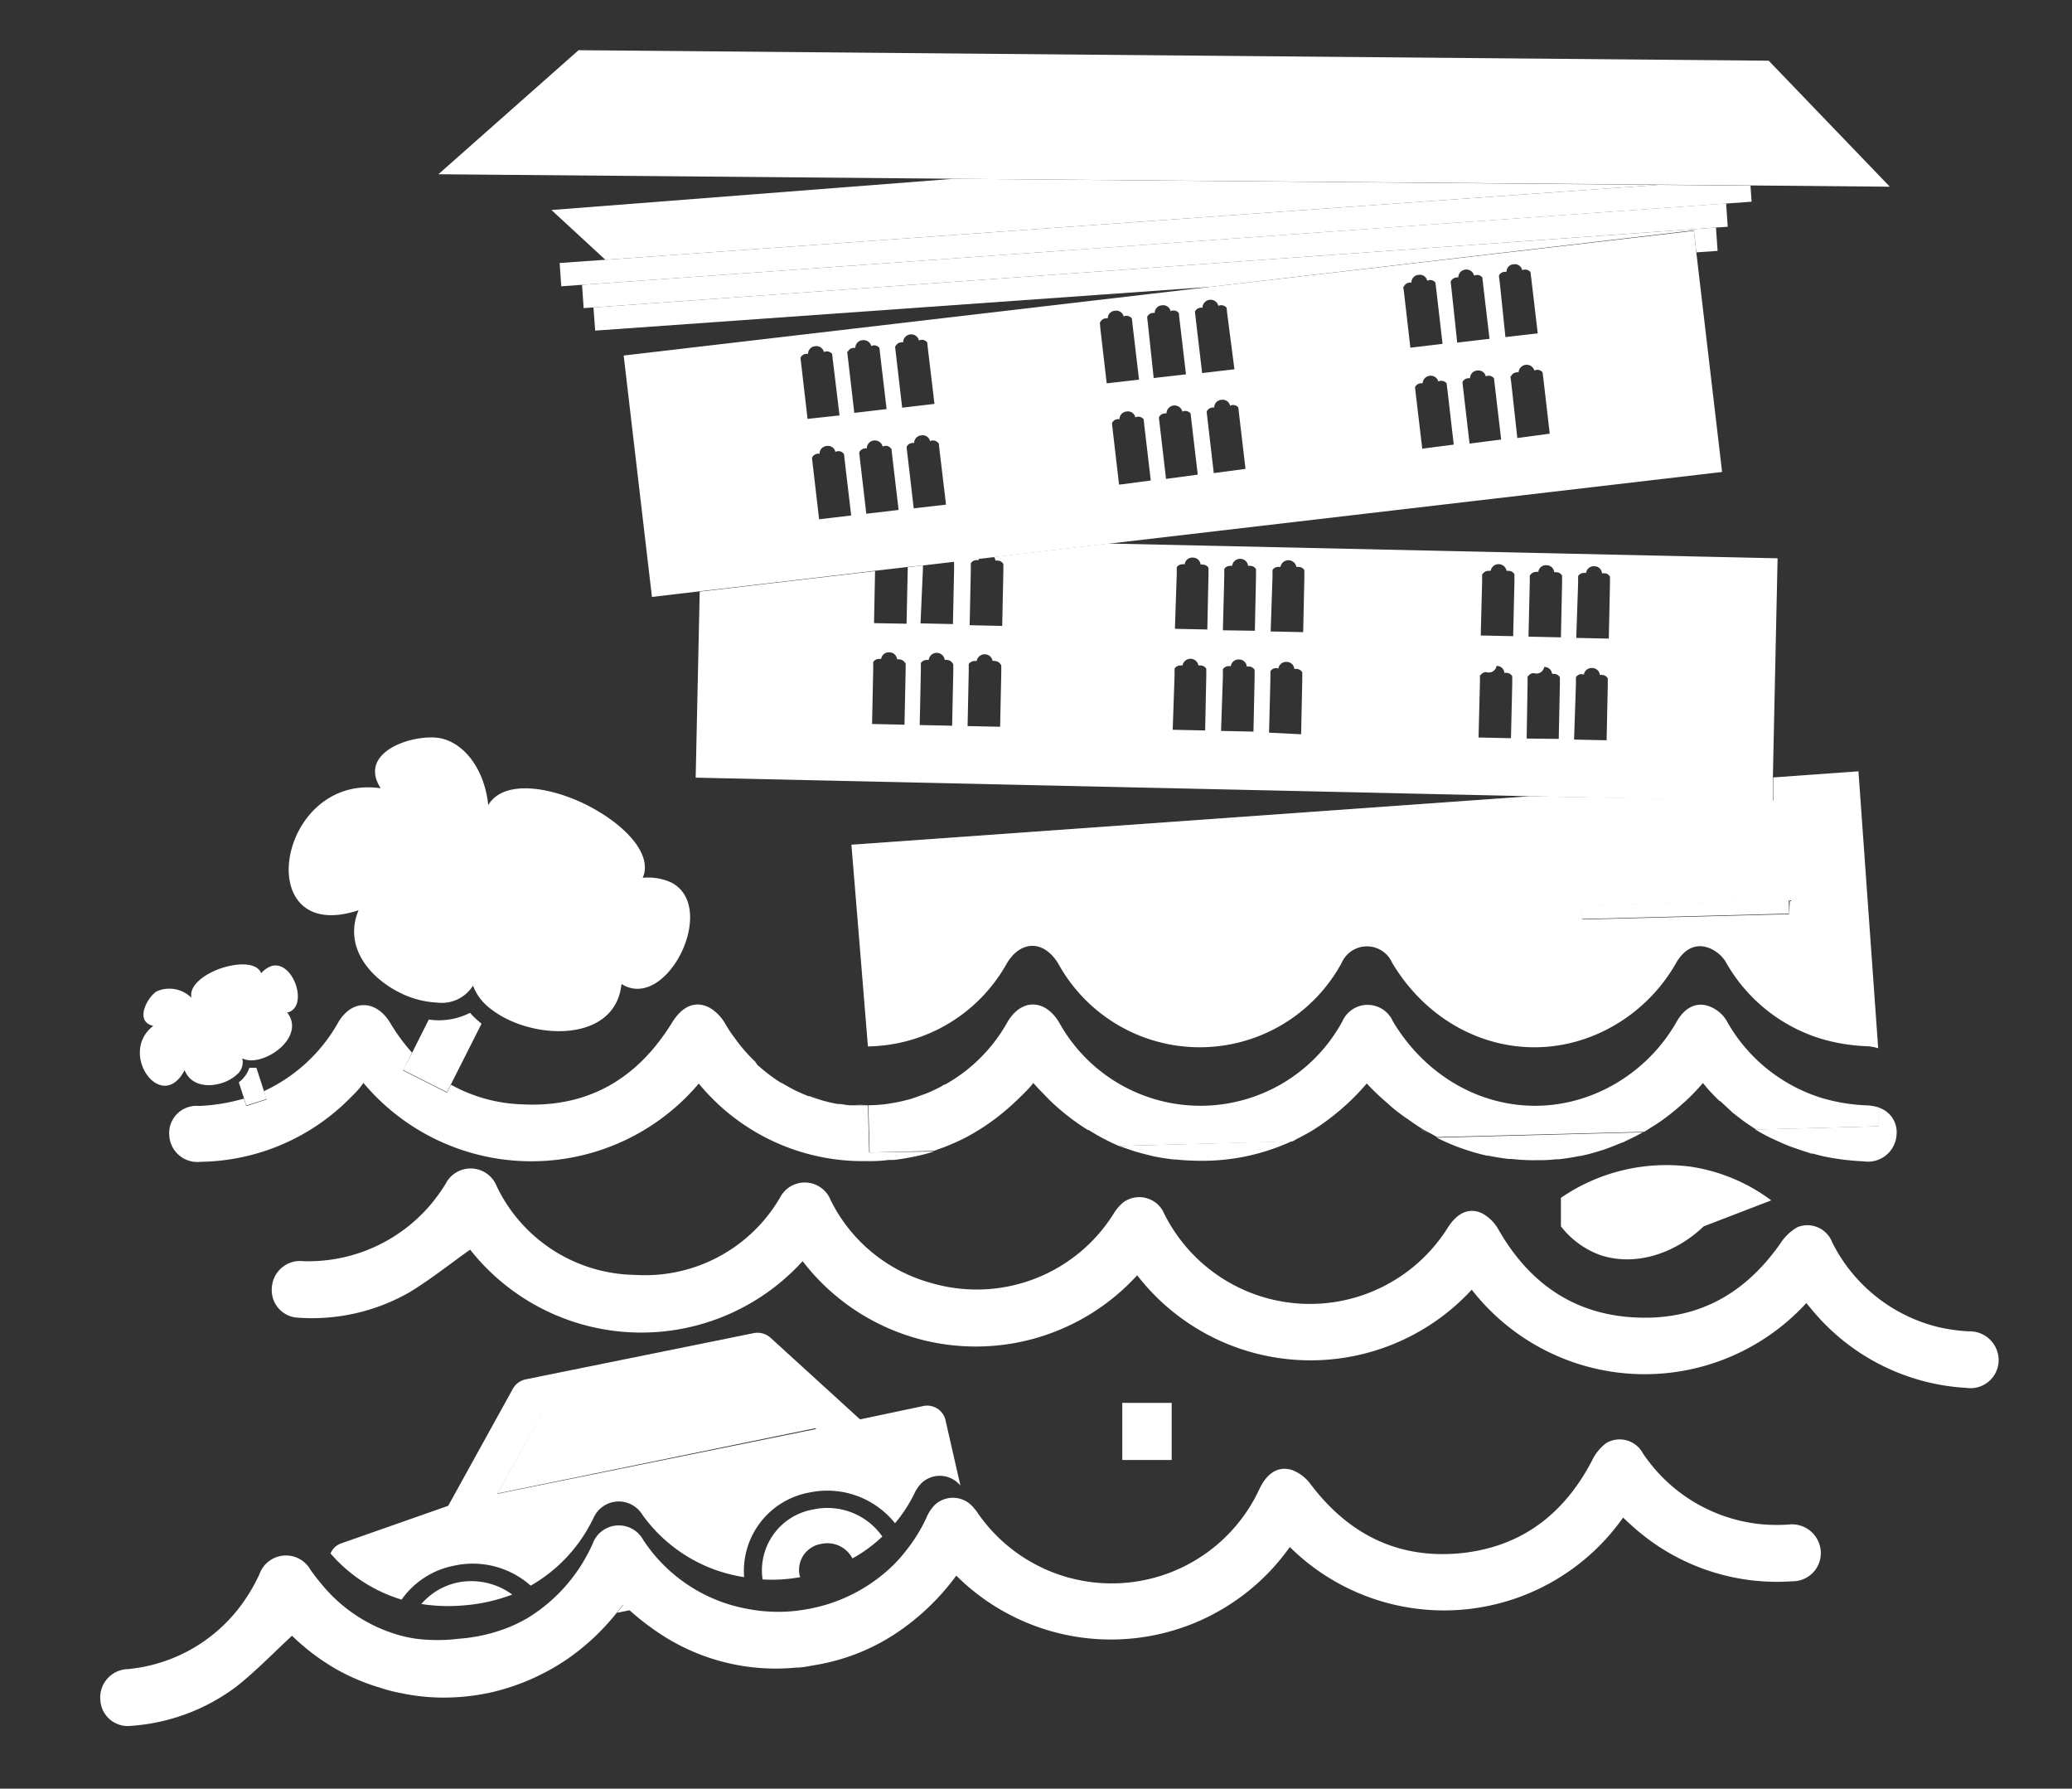 <svg id="Layer_1" data-name="Layer 1" xmlns="http://www.w3.org/2000/svg" viewBox="0 0 179.6 155"><rect x="0" y="0" width="179.6" height="155" fill="#333333" stroke="none"/><defs><style>.cls-1{fill:#fff;}</style></defs><title>0</title><polygon class="cls-1" points="47.02 122.38 43.11 129.42 70.75 123.75 65.18 118.65 47.02 122.38"/><path class="cls-1" d="M53.48,139.76l1.14-.23-.56-.5C53.87,139.28,53.67,139.52,53.48,139.76Z"/><path class="cls-1" d="M77.58,132a12.44,12.44,0,0,0,1.65-2.52,3.24,3.24,0,0,1,.69-1,2.31,2.31,0,0,1,3.33.26L81.94,123A1.63,1.63,0,0,0,80,121.85L74.55,123l-7.77-7.08a1.69,1.69,0,0,0-1.47-.39l-19.74,4a1.67,1.67,0,0,0-1.1.79l-5.62,10.17-9.26,3.25a1.55,1.55,0,0,0-.94.88,13.2,13.2,0,0,0,6.16,4,7.25,7.25,0,0,1,4.54-2.94A7.55,7.55,0,0,1,46,137.41a13.38,13.38,0,0,0,5.3-5.58l.14-.27a2.39,2.39,0,0,1,4.23-.31,13.3,13.3,0,0,0,8.83,5.42,6.91,6.91,0,0,1,5.7-7.34A7.51,7.51,0,0,1,77.58,132Zm-34.47-2.55,3.91-7,18.16-3.72,5.57,5.1Z"/><path class="cls-1" d="M39.7,137.13A5.73,5.73,0,0,0,36.52,139a15.35,15.35,0,0,0,3.67.12,15,15,0,0,0,4.21-.94A6,6,0,0,0,39.7,137.13Z"/><path class="cls-1" d="M71.19,133.79a2.45,2.45,0,0,1,2.7,1.26,12.33,12.33,0,0,0,2.59-1.9,5.81,5.81,0,0,0-6-2.34,5.36,5.36,0,0,0-4.38,6.06,13.71,13.71,0,0,0,3.27-.2.44.44,0,0,1-.06-.16A2.28,2.28,0,0,1,71.19,133.79Z"/><path class="cls-1" d="M123.9,98.24c-.27-.14-.53-.28-.79-.44C123.37,98,123.64,98.1,123.9,98.24Z"/><path class="cls-1" d="M122,97.06c-.18-.12-.36-.24-.53-.37C121.66,96.82,121.84,96.94,122,97.06Z"/><path class="cls-1" d="M120.26,95.64c-.1-.09-.21-.17-.31-.27C120.05,95.47,120.16,95.55,120.26,95.64Z"/><path class="cls-1" d="M113.82,97.91l0,0Z"/><path class="cls-1" d="M127.22,99.69l-.36-.12Z"/><path class="cls-1" d="M125.32,99l-.44-.2Z"/><path class="cls-1" d="M91,95.43,91,95.38Z"/><path class="cls-1" d="M94.32,98l-.07,0Z"/><path class="cls-1" d="M92.65,96.81l-.1-.08Z"/><path class="cls-1" d="M112.58,98.59c-.2.1-.38.22-.58.31C112.2,98.81,112.38,98.69,112.58,98.59Z"/><path class="cls-1" d="M98.11,99.7l-.49-.17Z"/><path class="cls-1" d="M100,100.2l-.37-.09Z"/><path class="cls-1" d="M101.92,100.51l-.19,0Z"/><path class="cls-1" d="M129,100.18l-.12,0Z"/><path class="cls-1" d="M146.13,95.35c-.1.1-.22.19-.33.29C145.91,95.54,146,95.45,146.13,95.35Z"/><path class="cls-1" d="M149.06,95.46l-.05,0Z"/><path class="cls-1" d="M144.61,96.65l-.45.34Z"/><path class="cls-1" d="M143,97.73c-.19.12-.38.25-.58.36C142.66,98,142.85,97.85,143,97.73Z"/><path class="cls-1" d="M151.65,97.53l-.37-.25Z"/><path class="cls-1" d="M150.33,96.56l-.2-.15Z"/><path class="cls-1" d="M141,98.83c-.16.07-.31.15-.47.21C140.72,99,140.87,98.9,141,98.83Z"/><path class="cls-1" d="M131,100.49l-.26,0Z"/><path class="cls-1" d="M135.11,100.49l-.28,0Z"/><path class="cls-1" d="M133.08,100.6h0Z"/><path class="cls-1" d="M139,99.64l-.36.11Z"/><path class="cls-1" d="M137,100.19l-.09,0Z"/><path class="cls-1" d="M70.13,94.88c.35.14.71.25,1.07.36C70.84,95.13,70.48,95,70.13,94.88Z"/><path class="cls-1" d="M155.87,99.59l-.64-.22Z"/><path class="cls-1" d="M157.18,100c-.16,0-.33-.07-.49-.12C156.85,99.91,157,99.94,157.18,100Z"/><path class="cls-1" d="M78.37,95.37l.51-.13Z"/><path class="cls-1" d="M79.92,94.89c.17-.06.35-.12.51-.19C80.27,94.77,80.09,94.83,79.92,94.89Z"/><path class="cls-1" d="M74.15,95.75c.27,0,.54,0,.81,0C74.69,95.77,74.42,95.77,74.15,95.75Z"/><path class="cls-1" d="M72.82,95.6c.3.05.59.08.89.11C73.41,95.68,73.12,95.65,72.82,95.6Z"/><path class="cls-1" d="M76.83,95.67l.35-.06Z"/><path class="cls-1" d="M33.82,88.6a17.32,17.32,0,0,0,1.89,2.58h0a17.32,17.32,0,0,1-1.89-2.58c-1-1.68-2.68-2-3.87-.85h0C31.14,86.62,32.82,86.92,33.82,88.6Z"/><path class="cls-1" d="M88.13,95.32l-.17.16Z"/><path class="cls-1" d="M87.24,88.66c1.21-2.12,3.28-2.13,4.53,0a14,14,0,0,0,24.54-.13,2.39,2.39,0,0,1,4.37,0c4,6.7,11.8,9.18,18.46,5.86a14.56,14.56,0,0,0,6.17-5.87c.73-1.25,1.77-1.72,2.91-1.24a3,3,0,0,1,1.35,1.13,14.27,14.27,0,0,0,8.23,6.75h0a14.27,14.27,0,0,1-8.23-6.75,3,3,0,0,0-1.35-1.13c-1.14-.48-2.18,0-2.91,1.24a14.56,14.56,0,0,1-6.17,5.87c-6.66,3.32-14.45.84-18.46-5.86a2.39,2.39,0,0,0-4.37,0,14,14,0,0,1-24.54.13c-1.25-2.11-3.32-2.1-4.53,0A14,14,0,0,1,81.89,94c-.08,0-.17.07-.25.12.08-.05.17-.07.25-.12A14,14,0,0,0,87.24,88.66Z"/><path class="cls-1" d="M65.46,92a13.7,13.7,0,0,1-1.74-2A13.7,13.7,0,0,0,65.46,92Z"/><path class="cls-1" d="M154.45,99.05l-.64-.29Z"/><path class="cls-1" d="M45.23,95.72c5.71.3,10.05-2.18,13-7.06.86-1.42,2-2,3.29-1.3a3.73,3.73,0,0,1,1.34,1.39,12.51,12.51,0,0,0,.73,1.11c-.26-.35-.5-.73-.73-1.11a3.73,3.73,0,0,0-1.34-1.39c-1.24-.68-2.43-.12-3.29,1.3-3,4.88-7.3,7.36-13,7.06A13.51,13.51,0,0,1,39.09,94h0A13.59,13.59,0,0,0,45.23,95.72Z"/><path class="cls-1" d="M81.26,99.6l-.18.07Z"/><path class="cls-1" d="M79.29,100.16l-.36.07Z"/><path class="cls-1" d="M71.41,95.3c.38.1.77.19,1.16.26C72.18,95.49,71.79,95.4,71.41,95.3Z"/><path class="cls-1" d="M77.4,100.47l-.46,0Z"/><path class="cls-1" d="M83.06,98.87l-.17.08Z"/><path class="cls-1" d="M84.88,97.88l-.17.1Z"/><path class="cls-1" d="M67.69,93.69c.36.22.73.43,1.11.62C68.42,94.12,68.05,93.91,67.69,93.69Z"/><path class="cls-1" d="M152.41,98c.23.14.46.26.7.39C152.87,98.27,152.64,98.15,152.41,98Z"/><path class="cls-1" d="M68.85,94.33c.38.19.78.36,1.18.52C69.63,94.69,69.23,94.52,68.85,94.33Z"/><path class="cls-1" d="M65.54,92.07a15,15,0,0,0,2.09,1.59A15,15,0,0,1,65.54,92.07Z"/><path class="cls-1" d="M170.63,115.37A15.34,15.34,0,0,1,168,115a14,14,0,0,1-9.19-7.35,2.3,2.3,0,0,0-3-1.31,4.24,4.24,0,0,0-1.47,1.39c-3,4.29-7,6.63-12.32,6.45-5.48-.18-9.44-2.92-12.14-7.64a3.54,3.54,0,0,0-1.42-1.4c-1.15-.54-2.2,0-3,1.3a14.11,14.11,0,0,1-24.54-1.25,2.35,2.35,0,0,0-3.55-1,3.89,3.89,0,0,0-.85,1,14,14,0,0,1-15.77,6A13.76,13.76,0,0,1,72,104a2.41,2.41,0,0,0-4.38-.23l-.17.28a13.54,13.54,0,0,1-12.39,6.43,13.51,13.51,0,0,1-12-7.67,2.43,2.43,0,0,0-4.44-.21,15.7,15.7,0,0,1-1.21,1.69,13.89,13.89,0,0,1-11.12,5,2.45,2.45,0,0,0-2.73,2.38,2.38,2.38,0,0,0,2.33,2.52A17,17,0,0,0,35.47,112c1.83-1.11,3.52-2.46,5.28-3.71a18.9,18.9,0,0,0,28.82,1,18.93,18.93,0,0,0,29,1.22,19,19,0,0,0,29,1.25,19,19,0,0,0,29,1.16l.57.68a18.71,18.71,0,0,0,13.3,6.67,2.44,2.44,0,0,0,2.8-2.29A2.51,2.51,0,0,0,170.63,115.37Z"/><path class="cls-1" d="M155.06,132.11a14.65,14.65,0,0,1-2.65-.05,14,14,0,0,1-10-6.11,2.29,2.29,0,0,0-3.16-.91,4.07,4.07,0,0,0-1.27,1.56c-2.43,4.64-6.14,7.47-11.39,8-5.47.52-9.75-1.69-13-6a3.56,3.56,0,0,0-1.59-1.21c-1.22-.38-2.19.27-2.85,1.68a14.11,14.11,0,0,1-24.5,1.9,1.59,1.59,0,0,0-.2-.24,2.3,2.3,0,0,0-3.45-.29,3.57,3.57,0,0,0-.71,1.11,13.94,13.94,0,0,1-1.71,2.77,12.93,12.93,0,0,1-1.14,1.3A14.17,14.17,0,0,1,70,139.44a13.58,13.58,0,0,1-3.38.21,11.65,11.65,0,0,1-1.31-.14l-.42-.07a13.74,13.74,0,0,1-9.14-6,2.41,2.41,0,0,0-4.38.34l-.14.3a14.38,14.38,0,0,1-5.49,6.13,13.54,13.54,0,0,1-1.62.8,14.59,14.59,0,0,1-4.35,1A14.91,14.91,0,0,1,36,142a11.4,11.4,0,0,1-1.77-.41,13.45,13.45,0,0,1-6.38-4.34q-.48-.57-.93-1.2a2.44,2.44,0,0,0-4.43.36,14.55,14.55,0,0,1-1,1.83,13.82,13.82,0,0,1-10.39,6.4,2.46,2.46,0,0,0-2.4,2.72,2.38,2.38,0,0,0,2.64,2.2,17.17,17.17,0,0,0,9.21-3.45c1.67-1.33,3.17-2.89,4.76-4.36a19.48,19.48,0,0,0,3.84,2.9A18.47,18.47,0,0,0,33,146.27a13.21,13.21,0,0,0,1.75.45,17.84,17.84,0,0,0,3.71.39,19,19,0,0,0,4.37-.51,19.49,19.49,0,0,0,6.33-2.82,20,20,0,0,0,4.28-4c.19-.24.39-.48.58-.73l.56.5a22.32,22.32,0,0,0,3.18,2.38A18.19,18.19,0,0,0,69,144.51c.55,0,1.08-.12,1.6-.21a18,18,0,0,0,6.85-2.62,20.64,20.64,0,0,0,5.44-5.14,19,19,0,0,0,28.91-2.48,19,19,0,0,0,28.89-2.55c.25.23.44.42.65.6a18.68,18.68,0,0,0,14,4.92,2.44,2.44,0,0,0,2.48-2.64A2.5,2.5,0,0,0,155.06,132.11Z"/><path class="cls-1" d="M153.81,98.76l.64.29c.26.11.51.22.78.32l.64.22c.27.1.55.19.82.27s.33.08.49.12c.33.09.66.18,1,.25a21.56,21.56,0,0,0,3.37.41,2.48,2.48,0,0,0,2.84-2.27,2.24,2.24,0,0,0-1.58-2.4l0,1.63-10.67.28c.08.05.16.08.23.13.23.14.46.26.7.39S153.57,98.65,153.81,98.76Z"/><path class="cls-1" d="M124.52,98.59l.36.17.44.2a15.91,15.91,0,0,0,1.54.61l.36.12a16.91,16.91,0,0,0,1.69.46l.12,0c.57.12,1.14.21,1.72.28l.26,0a17,17,0,0,0,1.75.11h.32c.58,0,1.17,0,1.75-.08l.28,0c.59-.07,1.18-.15,1.77-.28l.09,0a16.61,16.61,0,0,0,1.68-.44l.36-.11c.52-.18,1-.38,1.55-.6.16-.06.31-.14.47-.21.46-.21.92-.44,1.37-.7Z"/><path class="cls-1" d="M75.34,99.87l-.11-4.09H75c-.27,0-.54,0-.81,0l-.44,0c-.3,0-.59-.06-.89-.11l-.25,0c-.39-.07-.78-.16-1.16-.26l-.21-.06c-.36-.11-.72-.22-1.07-.36l-.1,0c-.4-.16-.8-.33-1.18-.52l0,0c-.38-.19-.75-.4-1.11-.62l-.06,0a15,15,0,0,1-2.09-1.59L65.46,92a13.7,13.7,0,0,1-1.74-2l-.12-.16a12.51,12.51,0,0,1-.73-1.11,3.73,3.73,0,0,0-1.34-1.39c-1.24-.68-2.43-.12-3.29,1.3-3,4.88-7.3,7.36-13,7.06A13.59,13.59,0,0,1,39.09,94l-.35.68-3.81-1.92.78-1.54a17.32,17.32,0,0,1-1.89-2.58c-1-1.68-2.68-2-3.87-.85h0a3.4,3.4,0,0,0-.61.77,14.23,14.23,0,0,1-6.47,6l.24.72-1.76.57-.21-.65a16.23,16.23,0,0,1-3.91.64,2.36,2.36,0,0,0-2.56,2.52,2.44,2.44,0,0,0,2.72,2.32A18.6,18.6,0,0,0,30.5,95c.2-.19.38-.38.56-.58a6.77,6.77,0,0,0,.44-.58,19,19,0,0,0,29.07.06A18.41,18.41,0,0,0,75,100.62c.66,0,1.31,0,2-.1l.46,0q.78-.09,1.53-.24l.36-.07c.55-.12,1.09-.26,1.62-.43Z"/><path class="cls-1" d="M97,99.31l.64.22.49.17c.49.16,1,.29,1.48.41l.37.09c.58.12,1.17.21,1.77.28l.19,0a20.44,20.44,0,0,0,2.09.11,18.43,18.43,0,0,0,7.95-1.7Z"/><polygon class="cls-1" points="82.68 15.49 47.8 18.2 52.47 22.51 143.74 16.02 82.68 15.49"/><path class="cls-1" d="M132.6,69,73.8,73.2q.72,8.74,1.43,17.48a14,14,0,0,0,12-7.12c1.21-2.12,3.28-2.13,4.53,0a14,14,0,0,0,24.54-.13,2.39,2.39,0,0,1,4.37,0c4,6.7,11.8,9.18,18.46,5.86a14.56,14.56,0,0,0,6.17-5.87c.73-1.25,1.77-1.72,2.91-1.24a3,3,0,0,1,1.35,1.13A14.27,14.27,0,0,0,157.8,90a15.78,15.78,0,0,0,4,.66,3.94,3.94,0,0,1,1,.18l-1.71-24-7.39.53,0,2Zm22.48,10.22-17.94.46,0-1.2,18-.46Z"/><path class="cls-1" d="M162.85,97.6l0-1.63a3.94,3.94,0,0,0-1-.18,15.78,15.78,0,0,1-4-.66h0a14.27,14.27,0,0,1-8.23-6.75,3,3,0,0,0-1.35-1.13c-1.14-.48-2.18,0-2.91,1.24a14.56,14.56,0,0,1-6.17,5.87c-6.66,3.32-14.45.84-18.46-5.86a2.39,2.39,0,0,0-4.37,0,14,14,0,0,1-24.54.13c-1.25-2.11-3.32-2.1-4.53,0A14,14,0,0,1,81.89,94c-.08,0-.17.07-.25.12-.39.21-.8.41-1.21.58-.16.07-.34.13-.51.19-.34.13-.69.25-1,.35l-.51.13a11.93,11.93,0,0,1-1.19.24l-.35.06a14.33,14.33,0,0,1-1.6.11l.11,4.09,5.57-.14.17-.06.18-.07c.56-.19,1.1-.41,1.63-.65l.17-.08A14.55,14.55,0,0,0,84.71,98l.17-.1A19.83,19.83,0,0,0,88,95.48l.17-.16c.48-.47,1-.95,1.4-1.47.47.54,1,1.05,1.45,1.53l.06.05a18.23,18.23,0,0,0,1.51,1.3l.1.08a19,19,0,0,0,1.6,1.11l.07,0A17.9,17.9,0,0,0,97,99.31l15-.39,0,0c.2-.09.38-.21.58-.31.4-.21.81-.42,1.2-.66l0,0a20.49,20.49,0,0,0,4.69-4.06A19,19,0,0,0,120,95.37c.1.1.21.18.31.27q.6.56,1.23,1c.17.13.35.25.53.37.36.26.72.51,1.09.74s.52.3.79.44l.62.35,17.88-.46.06,0c.2-.11.39-.24.58-.36.38-.23.76-.48,1.12-.74l.45-.34c.41-.32.81-.65,1.19-1,.11-.1.23-.19.33-.29a18.47,18.47,0,0,0,1.43-1.5l.36.44c.35.4.72.77,1.09,1.13l.05,0c.35.33.71.65,1.07,1l.2.15c.31.25.63.49.95.72l.37.25.53.35Z"/><polygon class="cls-1" points="51.44 26.64 51.59 28.65 104.91 24.86 146.82 19.96 147.04 21.87 148.88 21.74 148.74 19.72 143.5 20.09 51.44 26.64"/><polygon class="cls-1" points="50.59 26.7 143.5 20.09 148.74 19.72 149.76 19.65 149.62 17.63 74.83 22.95 50.45 24.68 50.59 26.7"/><polygon class="cls-1" points="143.74 16.02 52.47 22.51 48.51 22.79 48.65 24.81 50.45 24.68 74.83 22.95 151.83 17.48 151.73 16.09 143.74 16.02"/><rect class="cls-1" x="137.12" y="78.21" width="17.95" height="1.2" transform="translate(-2 3.82) rotate(-1.49)"/><path class="cls-1" d="M86.28,48.58h0a.69.69,0,0,1,.2,0,.58.58,0,0,1,.49.29h0v.67l-.1,4.7-2.82-.06.1-4.76,0-.53v-.08h0a.58.58,0,0,1,.5-.27.65.65,0,0,1,.19,0,.83.83,0,0,1,0-.15l-2.22.26s.06.05.08.09h0v0l0,.64-.1,4.7-2.81-.06L80,49.3V49l-1.32.15v.2l-.1,4.7L75.76,54l.09-4.51-15.2,1.78L60.3,67.39,132.6,69l21.07.45,0-2,.41-19.07L96.06,47.1l-9.9,1.16A.53.53,0,0,1,86.28,48.58ZM78.5,57.46l0,.64-.1,4.7-2.81-.06.1-4.76v-.61h0a.6.6,0,0,1,.49-.27l.2,0a.66.66,0,0,1,.7-.57.67.67,0,0,1,.68.61.45.45,0,0,1,.2,0,.59.59,0,0,1,.48.29h0Zm4.13.09,0,.64-.1,4.7-2.81-.06.1-4.76v-.61h0a.6.6,0,0,1,.49-.27l.19,0a.7.7,0,0,1,1.39,0,.45.45,0,0,1,.2,0,.59.59,0,0,1,.48.29h0Zm4.16.09v.64l-.1,4.7-2.82-.06.1-4.76,0-.52v-.09h0a.61.61,0,0,1,.5-.27l.19,0a.7.7,0,0,1,1.38,0h0a.48.48,0,0,1,.2,0,.61.61,0,0,1,.49.29h0Zm50-7.11v-.61h0a.58.58,0,0,1,.5-.27.41.41,0,0,1,.19,0,.67.67,0,0,1,.71-.58.66.66,0,0,1,.67.61h0l.21,0a.57.57,0,0,1,.48.29h0v.66l-.1,4.71-2.82-.06Zm-.19,8.77v-.61h0a.56.56,0,0,1,.69-.23.67.67,0,0,1,.71-.57.65.65,0,0,1,.67.6h0a.76.76,0,0,1,.21,0,.59.59,0,0,1,.48.29h0v.67l-.1,4.7-2.82-.06Zm-4-8.87v-.6h.05a.58.58,0,0,1,.49-.27.45.45,0,0,1,.2,0,.66.66,0,0,1,.7-.58.67.67,0,0,1,.68.61.64.64,0,0,1,.2,0,.57.57,0,0,1,.48.29h0v0l0,.64-.1,4.71-2.81-.06Zm-.19,8.78V58.6h.05a.58.58,0,0,1,.49-.27.68.68,0,0,0,.9-.53.65.65,0,0,1,.68.6h0a.64.64,0,0,1,.2,0,.59.59,0,0,1,.48.29h0v0l0,.64-.1,4.7L132.33,64Zm-3.94-8.86v-.61h.05a.58.58,0,0,1,.49-.27.65.65,0,0,1,.2,0,.7.7,0,0,1,1.38,0h0a.64.64,0,0,1,.2,0,.57.57,0,0,1,.48.29h0v.67l-.11,4.7-2.81-.06Zm-.19,8.77v-.61h.05a.6.6,0,0,1,.49-.27.68.68,0,0,0,.9-.53.65.65,0,0,1,.68.6.64.64,0,0,1,.2,0,.58.58,0,0,1,.48.29h0v.67l-.11,4.7-2.81-.06ZM110.3,50l0-.52v-.09h0a.57.57,0,0,1,.5-.26.43.43,0,0,1,.19,0,.7.7,0,0,1,1.38,0h0a.49.49,0,0,1,.21,0,.56.56,0,0,1,.48.28h0v.67l-.1,4.7-2.82-.06Zm-.18,8.78v-.61h0a.56.56,0,0,1,.69-.23.67.67,0,0,1,.7-.58.66.66,0,0,1,.68.61h0a.71.71,0,0,1,.21,0,.57.57,0,0,1,.48.29h0v.66l-.1,4.71L110,63.49Zm-4-8.87v-.61h0a.57.57,0,0,1,.49-.26.41.41,0,0,1,.19,0,.7.7,0,0,1,1.39,0h0a.44.44,0,0,1,.2,0,.56.56,0,0,1,.48.28h0v0l0,.64-.1,4.7L106,54.62ZM106,58.64V58H106a.58.58,0,0,1,.49-.27.65.65,0,0,1,.2,0,.66.66,0,0,1,.7-.58.67.67,0,0,1,.68.61.64.64,0,0,1,.2,0,.57.57,0,0,1,.48.29h0v0l0,.64-.1,4.71-2.81-.06ZM102,49.77v-.61h0a.57.57,0,0,1,.49-.26.45.45,0,0,1,.2,0,.66.66,0,0,1,.7-.58.67.67,0,0,1,.68.61.44.44,0,0,1,.2,0,.56.56,0,0,1,.48.28h0v0l0,.64-.1,4.7-2.81-.06Zm-.19,8.78v-.61h0a.58.58,0,0,1,.49-.27.65.65,0,0,1,.2,0,.7.7,0,0,1,1.38,0h0a.64.64,0,0,1,.2,0,.57.57,0,0,1,.48.29h0v0l0,.64-.1,4.7-2.81-.06Z"/><path class="cls-1" d="M104.91,24.86,54.06,30.81l2.45,20.92,4.14-.49,15.2-1.78,2.83-.33L80,49l2.72-.32,2.22-.26,1.22-.14,9.9-1.16,53.21-6.22-2.23-19L146.82,20Zm-9.54,3.06a.57.57,0,0,1,.45-.33.66.66,0,0,1,.2,0,.66.66,0,0,1,.62-.66.66.66,0,0,1,.76.5.53.53,0,0,1,.19-.06.61.61,0,0,1,.52.22h0v0l.07.64.55,4.67-2.8.32-.55-4.73L95.34,28v-.08Zm-14,10.47v0l.07.64L82,43.73l-2.8.32-.55-4.73-.06-.52v-.08h0a.59.59,0,0,1,.45-.33.66.66,0,0,1,.2,0,.66.66,0,0,1,.62-.66.66.66,0,0,1,.76.51.4.4,0,0,1,.19-.07.61.61,0,0,1,.52.22ZM77.63,30a.57.57,0,0,1,.45-.33.44.44,0,0,1,.2,0,.7.7,0,0,1,1.38-.16h0a.6.6,0,0,1,.19-.06.59.59,0,0,1,.52.22h0v0l.07.64L81,35l-2.8.33-.55-4.73-.06-.52V30Zm-.36,8.88v0l.07.64.55,4.67-2.8.33-.55-4.73-.06-.52V39.2h0a.6.6,0,0,1,.46-.34.62.62,0,0,1,.19,0,.7.7,0,0,1,1.38-.16.6.6,0,0,1,.19-.06.55.55,0,0,1,.52.22Zm-3.78-8.4a.57.57,0,0,1,.46-.33.61.61,0,0,1,.19,0,.67.67,0,0,1,.62-.67.68.68,0,0,1,.76.51.6.6,0,0,1,.19-.06.59.59,0,0,1,.52.22h0v0l.07.63.55,4.67-2.8.33-.55-4.73-.06-.52v-.08Zm-.33,8.88v0l.07.64.55,4.67L71,45l-.55-4.73-.06-.52v-.09h0a.6.6,0,0,1,.45-.34.65.65,0,0,1,.2,0,.66.66,0,0,1,.62-.67.65.65,0,0,1,.75.51h0a.66.66,0,0,1,.2-.06.56.56,0,0,1,.52.22ZM69.39,31a.57.57,0,0,1,.45-.33.66.66,0,0,1,.2,0,.67.67,0,0,1,.62-.67.68.68,0,0,1,.76.51h0a.6.6,0,0,1,.19-.06.61.61,0,0,1,.52.22h0v0l.07.63L72.77,36,70,36.3l-.55-4.73-.06-.52V31ZM97,42l-.55-4.73-.06-.52v-.09h0a.57.57,0,0,1,.45-.33.44.44,0,0,1,.2,0,.66.66,0,0,1,.62-.67.65.65,0,0,1,.75.51.66.66,0,0,1,.2-.06.61.61,0,0,1,.52.22h0v0l.07.64.55,4.67ZM99.5,28.05l-.06-.52v-.08h0a.59.59,0,0,1,.46-.33.61.61,0,0,1,.19,0,.66.66,0,0,1,.62-.66.66.66,0,0,1,.76.51h0a.56.56,0,0,1,.71.16h0v0l.07.64.55,4.67-2.8.32Zm1.57,13.45-.55-4.73-.06-.52v-.09h0a.57.57,0,0,1,.46-.33.41.41,0,0,1,.19,0,.7.7,0,0,1,1.38-.16h0a.6.6,0,0,1,.19-.06.61.61,0,0,1,.52.22h0v0l.07.63.55,4.67Zm2.57-13.93-.06-.52V27h0a.57.57,0,0,1,.45-.33.44.44,0,0,1,.2,0,.7.7,0,0,1,1.38-.16h0a.53.53,0,0,1,.19-.06.61.61,0,0,1,.52.22h0v0l.07.63L107,32l-2.8.33ZM105.21,41l-.55-4.73-.06-.52v-.09h0a.6.6,0,0,1,.45-.34.44.44,0,0,1,.2,0,.66.66,0,0,1,.62-.67.65.65,0,0,1,.75.51h0a.47.47,0,0,1,.2-.06.56.56,0,0,1,.52.22h0v0l.07.64.55,4.67Zm16.5-15.56-.07-.52v-.09h.05a.59.59,0,0,1,.45-.34.65.65,0,0,1,.2,0,.66.66,0,0,1,.62-.67.65.65,0,0,1,.75.51h0a.66.66,0,0,1,.2-.06.54.54,0,0,1,.51.22h0v0l.08.64.54,4.67-2.79.33Zm1.57,13.44-.56-4.73-.06-.52v-.08h0a.56.56,0,0,1,.45-.33.67.67,0,0,1,.2,0,.7.7,0,0,1,1.37-.16h0a.66.66,0,0,1,.2-.06.58.58,0,0,1,.51.22h0v0l.08.63.54,4.68ZM125.81,25l-.06-.52v-.09h0a.6.6,0,0,1,.45-.34.65.65,0,0,1,.2,0,.7.7,0,0,1,1.38-.16.6.6,0,0,1,.19-.06.56.56,0,0,1,.52.22h0v0l.07.64.55,4.67-2.8.33Zm1.57,13.44-.55-4.73-.06-.52v-.08h0a.57.57,0,0,1,.45-.33.66.66,0,0,1,.2,0,.67.67,0,0,1,.62-.67.66.66,0,0,1,.75.51h0a.53.53,0,0,1,.19-.06.61.61,0,0,1,.52.22h0v0l.07.63.55,4.68Zm4.14-.48L131,33.21l-.07-.52V32.6h.05a.56.56,0,0,1,.45-.33.45.45,0,0,1,.2,0,.7.7,0,0,1,1.37-.16.66.66,0,0,1,.2-.06.56.56,0,0,1,.51.22h0v0l.08.64.54,4.67Zm.42-14.54h0a.66.66,0,0,1,.2-.06.61.61,0,0,1,.52.22h0v0l.08.63.55,4.68-2.8.32L130,24.49l-.07-.52v-.08h0a.56.56,0,0,1,.45-.33.66.66,0,0,1,.2,0,.66.66,0,0,1,.62-.66A.65.65,0,0,1,131.94,23.4Z"/><path class="cls-1" d="M143.74,16l8,.07,12.07.11L153.31,5.26,50.15,4.35,38,15.1l44.72.39Z"/><path class="cls-1" d="M34.93,92.72l3.81,1.92.35-.68h0l2.65-5.25a7.78,7.78,0,0,1-1-.94,5.94,5.94,0,0,1-3.57.58l-1.43,2.84h0Z"/><path class="cls-1" d="M31.08,78.88c-1.29,3.07.85,5.76,3.51,7.11a8,8,0,0,0,3.29.89A3.19,3.19,0,0,0,41,85.41a4.49,4.49,0,0,0,1.42,1.93,8.38,8.38,0,0,0,1.45.93c3.7,1.87,9.53,1.61,10-3l.25.14c3.84,1.94,8.12-6.88,4.05-8.94a4.81,4.81,0,0,0-2.46-.4c.92-2.09-1.66-4.7-4.83-6.3s-7.23-2.25-8.56,0c-.28-2.82-1.83-5.18-3.94-5.75S30.86,65,33,68.31C24,67,21.62,82,31.08,78.88Z"/><path class="cls-1" d="M23.11,95.24l-.24-.72-.65-2a3.06,3.06,0,0,1-.6,0,2.63,2.63,0,0,1-.92,1.27l.44,1.36.21.65Z"/><path class="cls-1" d="M16,92.74c.54,1.33,2,1.51,3.24,1.11a3.47,3.47,0,0,0,1.28-.72A1.39,1.39,0,0,0,21,91.72a2,2,0,0,0,1,.16,3.22,3.22,0,0,0,.72-.16c1.71-.55,3.42-2.4,2.16-4l.12,0c1.77-.57.39-4.57-1.48-4a2.1,2.1,0,0,0-.88.62c-.35-.92-1.93-.93-3.39-.46s-2.91,1.51-2.65,2.59a2.72,2.72,0,0,0-3-.57c-.8.46-2,2.63-.31,3C10.2,91.25,14,96.57,16,92.74Z"/><rect class="cls-1" x="97.28" y="121.57" width="4.28" height="4.95"/><path class="cls-1" d="M135.3,103.8v2.47a7.57,7.57,0,0,0,3.38,2.48c2.92,1,6.39,0,9-2.48l5.85-2.25a15.51,15.51,0,0,0-7-2.92A16.15,16.15,0,0,0,135.3,103.8Z"/></svg>